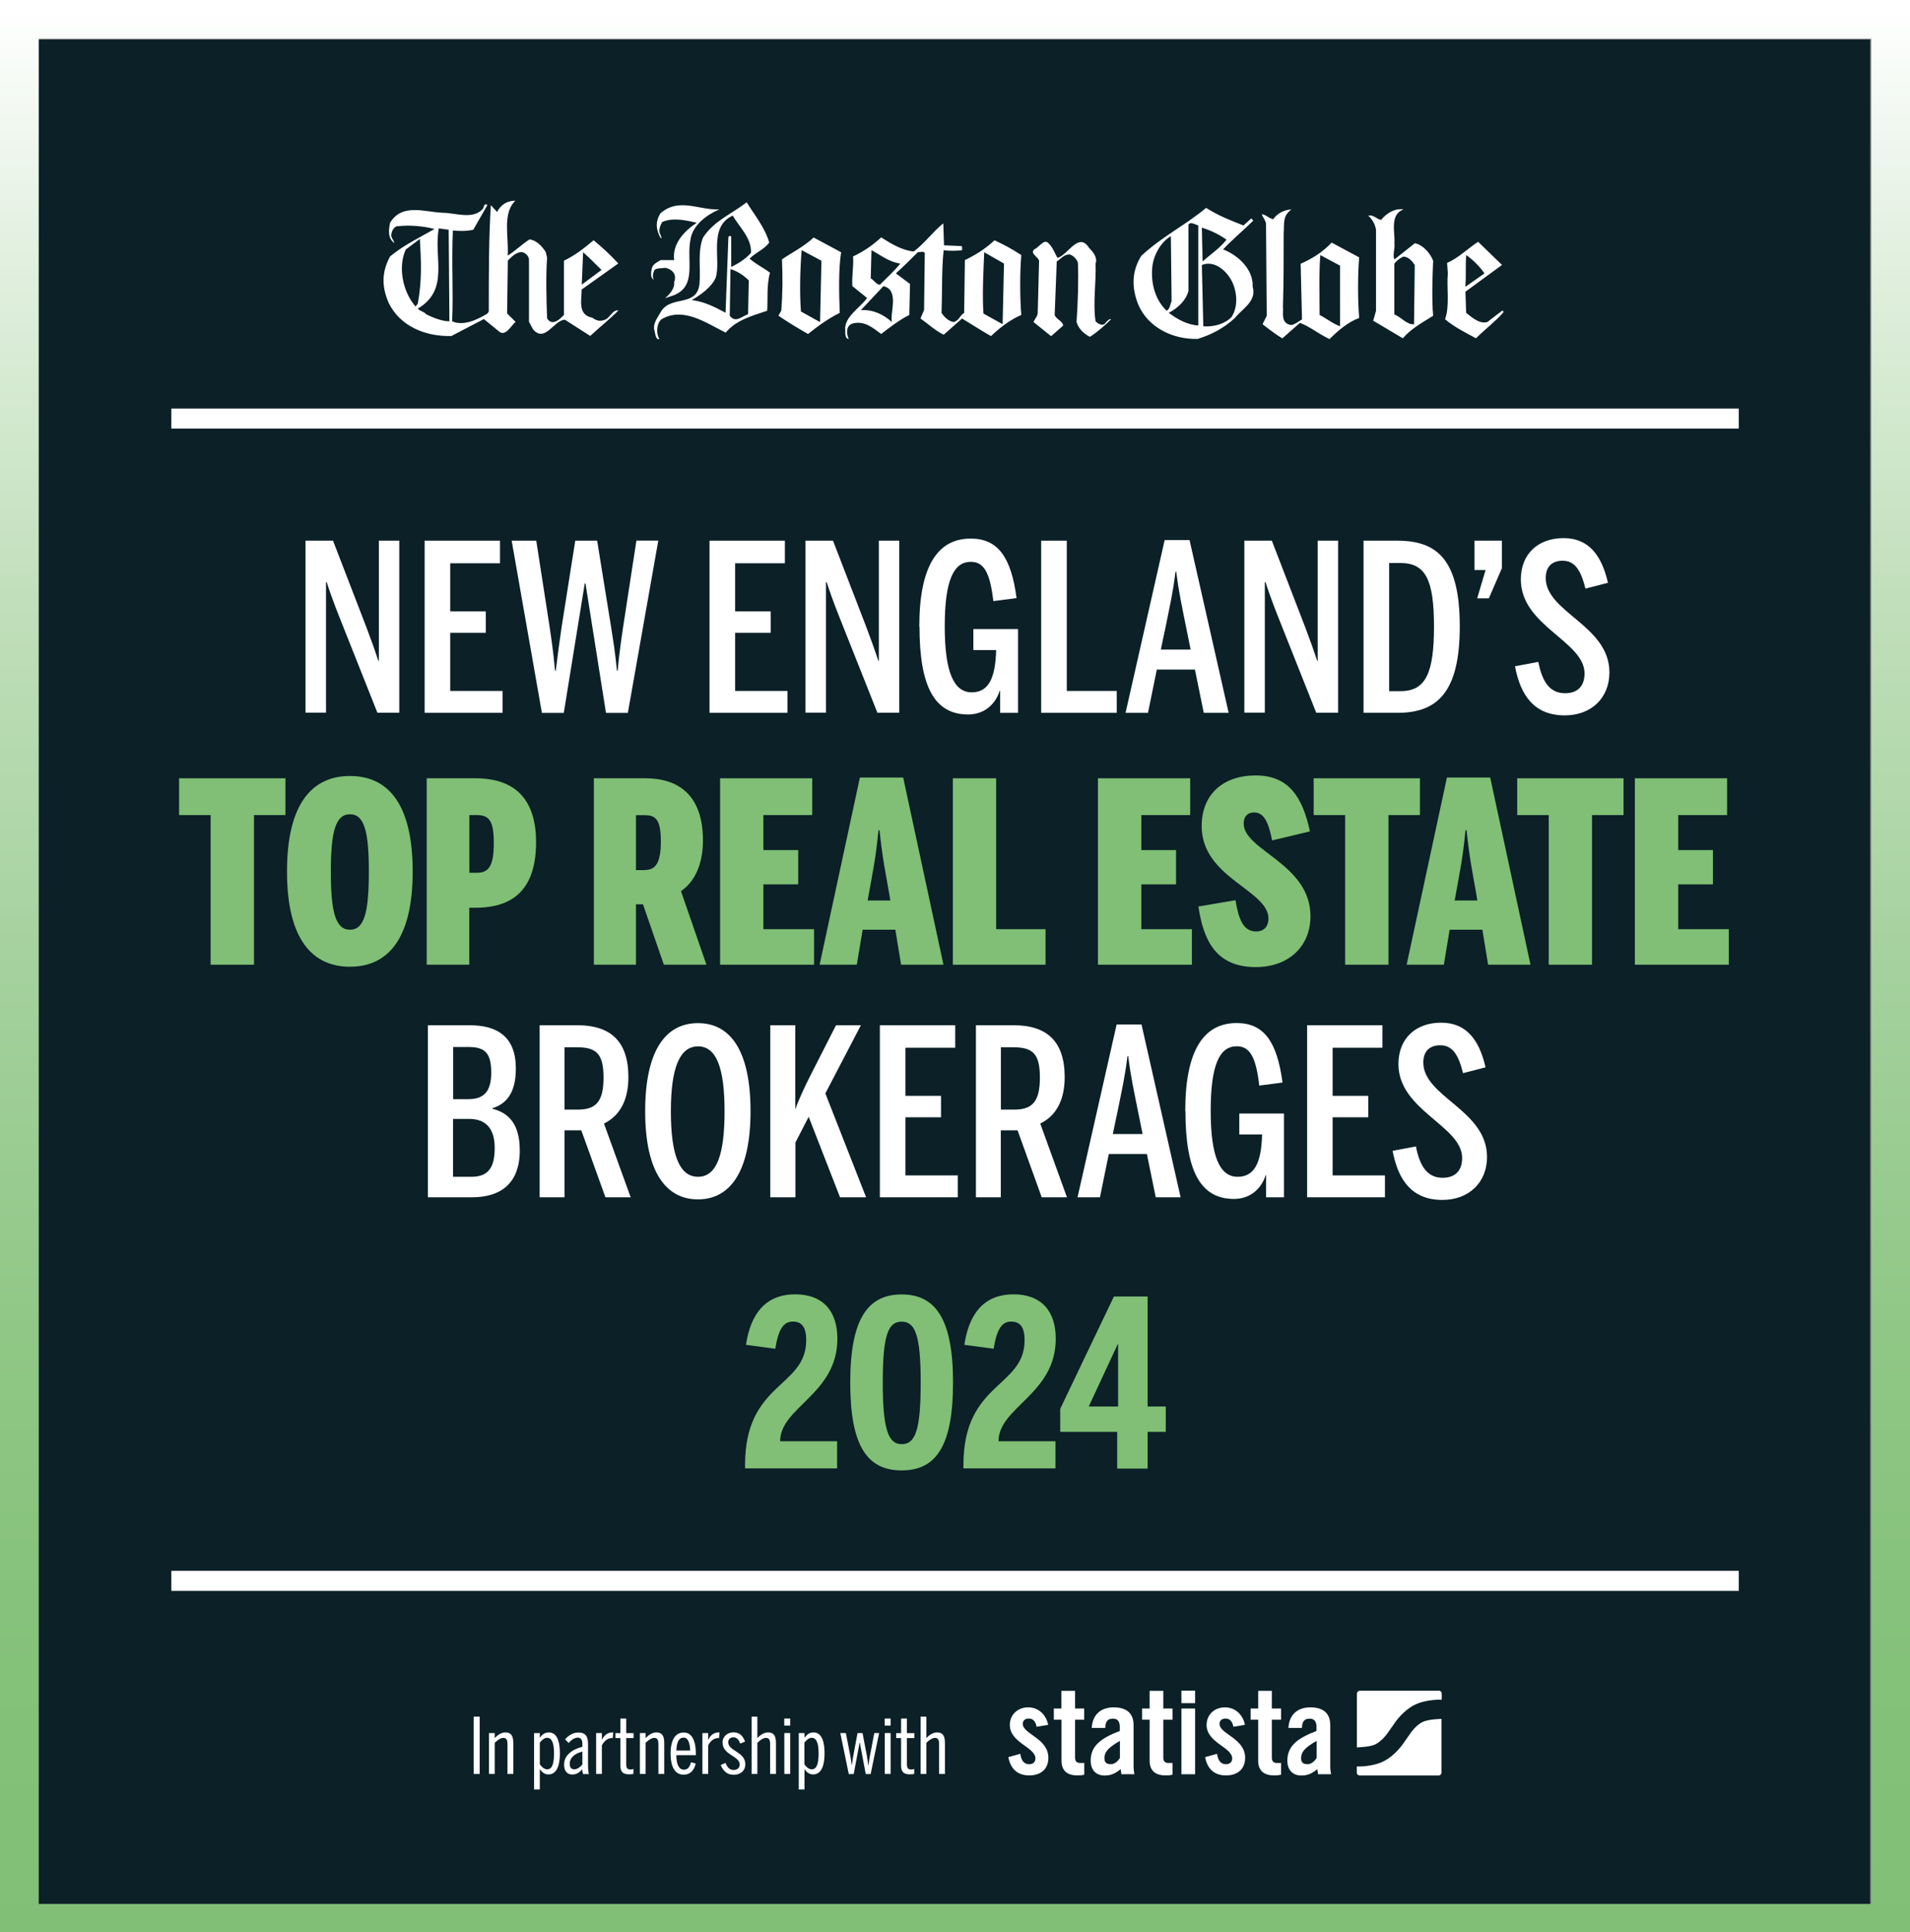 <?xml version="1.0" encoding="UTF-8"?>
<svg id="Layer_1" data-name="Layer 1" xmlns="http://www.w3.org/2000/svg" xmlns:xlink="http://www.w3.org/1999/xlink" viewBox="0 0 209.57 212">
  <rect x="0" y="0" width="209.57" height="212" fill="#808080" stroke="none"/>
  <defs>
    <style>
      .cls-1 {
        fill: #fff;
      }

      .cls-2 {
        fill: none;
      }

      .cls-3 {
        clip-path: url(#clippath-1);
      }

      .cls-4 {
        fill: #0b2027;
      }

      .cls-5 {
        fill: #80bf75;
      }

      .cls-6 {
        clip-path: url(#clippath-2);
      }

      .cls-7 {
        fill: url(#linear-gradient);
      }

      .cls-8 {
        clip-path: url(#clippath);
      }
    </style>
    <clipPath id="clippath">
      <rect class="cls-2" width="209.57" height="213.17"/>
    </clipPath>
    <clipPath id="clippath-1">
      <path class="cls-2" d="M4.25,4.25h201.07v204.67H4.25V4.25ZM0,213.17h209.57V0H0v213.17Z"/>
    </clipPath>
    <linearGradient id="linear-gradient" x1="-167.64" y1="-1510.98" x2="-166.89" y2="-1510.98" gradientTransform="translate(429474 47638.57) rotate(90) scale(284.17 -284.17)" gradientUnits="userSpaceOnUse">
      <stop offset="0" stop-color="#fff"/>
      <stop offset=".11" stop-color="#e5f2e3"/>
      <stop offset=".3" stop-color="#c1dfbb"/>
      <stop offset=".49" stop-color="#a4d19d"/>
      <stop offset=".67" stop-color="#90c786"/>
      <stop offset=".84" stop-color="#84c179"/>
      <stop offset="1" stop-color="#80bf75"/>
      <stop offset="1" stop-color="#80bf75"/>
    </linearGradient>
    <clipPath id="clippath-2">
      <rect class="cls-2" width="209.57" height="213.17"/>
    </clipPath>
  </defs>
  <g class="cls-8">
    <rect class="cls-4" x="3.9" y="4.34" width="201.29" height="204.98"/>
    <g class="cls-3">
      <rect class="cls-7" x="0" y="0" width="209.57" height="213.17"/>
    </g>
    <g class="cls-6">
      <path class="cls-1" d="M97.86,35.34c-.93-.85-2.09-1.39-3.4-1.31l2.47-2.63c1.78.39.7,2.94.93,3.94M110,35.57l-2.09-1.16c-.15-2.01,0-4.79.08-6.73l2.17,1.24-.15,6.65ZM98.79,28.92c-.7.85-1.39,1.47-2.24,2.32-.39,0-.62-.46-1.01-.7l.08-3.09c1.01.54,1.93,1.31,3.17,1.47M103.58,26.91l-.08-2.4c-1.08.85-2.09,2.24-3.25,3.09-1.31-.15-2.47-.85-3.56-1.55-.93.85-1.93,1.55-3.09,2.09.08,1.16-.15,2.09-.08,3.25l1.62,1.31c-.85,1.16-2.55,2.09-2.4,3.56,0,.39,0,.93.39.93-.23-.46-.39-1.47.46-1.7,1.24-.31,2.17.46,3.09,1.16,1.01-.77,2.01-1.55,3.09-2.09l.08-3.4-1.55-1.16c.85-.77,1.55-1.47,2.4-2.32.23,0,.62-.15.77.08l-.08,6.26-.39.93c.77.54,1.7,1.39,2.55,1.78l2.01-1.78c1.01.62,2.09,1.31,3.17,1.93,1.08-1,2.09-1.78,3.33-2.32-.16-1.85-.16-4.79,0-6.57-.93-.62-1.93-1.16-2.94-1.62-1,.93-2.09,1.62-3.25,2.17l-.08,5.8c-.46.23-.54.85-1.16,1-.54-.08-1.01-.54-1.32-1,.08-2.17,0-4.79.23-6.88.54.08,1.39.08,2.01,0,0-.16.08-.39-.08-.46l-1.93-.08ZM80.15,29.54l-.08,5.1c.62.85,1.32.08,2.01-.16l.08-3.71c-.54-.54-1.24-1.01-2.01-1.24M135.12,30.78c.62,1.16.77,2.86,0,4.02-.77.77-1.93,1.08-3.09,1.01l-.16-6.73c1.32-.54,2.63.54,3.25,1.7M128.55,33.02c-.16.39-.16.85-.54,1.08-1.39-1.31-1.78-3.32-1.55-5.02.16-1.08.85-2.47,2.01-3.17l.08,7.11ZM134.58,26.29c-.7.93-1.86,1.7-2.63,2.4l-.08-3.71c1.01.31,1.93.77,2.71,1.32M131.49,35.72c-1.24-.08-2.32-.7-3.25-1.39,1-.54,1.86-1.31,2.16-2.4v-7.27c.23-.39.77,0,1.08.08v10.98ZM132.34,22.81c-2.32,1.93-4.87,3.17-7.11,5.26-1.08,1.7-1.08,3.56-.31,5.41,1.08,2.47,3.79,3.79,6.5,3.71,1.47-.46,2.86-1.16,4.1-2.32.7-.93,2.4-1.78,1.93-3.4.08-1.93-1.62-3.48-3.25-4.1.93-1.01,2.4-2.24,3.32-3.17l-.23-.23-.85.77c-1.39-.54-2.78-1.08-4.1-1.93M155.23,29.08l-.08,6.5c-.77.08-1.39-.77-2.16-1.08v-5.57c.23-.31.62-.62,1-.77.54,0,1.01.54,1.24.93M151.52,24.13c-.46-.08-.85-.62-1.39-.46.46.39.77,1.01.85,1.55v8.89l-.31,1.08,3.25,1.93c.93-1.08,2.24-1.78,3.33-2.47-.16-1.7-.08-4.33,0-6.03-.31-.85-1.16-1.78-2.01-1.93l-2.24,1.78c-.23-.47.08-1.16,0-1.78.08-1.16-.54-3.17,1-3.71-.93-.15-1.85.39-2.47,1.16M147.03,35.8c-.85-.31-1.47-.85-2.24-1.24,0-2.09-.08-4.72.08-6.57l2.16,1.16v6.65ZM139.69,24.05c-.46-.08-.85-.54-1.24-.54.08.31.39.62.46,1.01l.08,10.13-.46.93c.7.54,1.39,1.08,2.17,1.55l1.93-1.7c1.08.39,2.09,1.24,3.25,1.78.93-.93,2.01-1.86,3.25-2.32-.16-2.01-.16-4.64,0-6.65l-3.02-1.62c-1.01,1.08-2.17,1.78-3.4,2.32l.15,6.11c-.39.23-.77.54-1.16.62-1.24-.16-.85-1.39-.93-2.01.08-2.86.08-5.26.08-8.04.08-1.08-.15-1.93.85-2.63-.7,0-1.55.39-2.01,1.08M162.88,30l-2.09,1.47c.08-1.31,0-2.32.08-3.48.7.46,1.55,1.32,2.01,2.01M164.81,29.08l-2.63-2.55c-1.16.77-2.16,1.78-3.4,2.32l.08,1.16c-.15,1.47.23,3.63-.31,5.02,1.01.85,2.24,1.47,3.4,2.09,1.01-1.01,2.16-1.86,3.02-2.86-.08-.08,0-.23-.16-.16l-1.62,1.24c-.85.23-1.62-.46-2.32-1.01l-.08-2.32,4.02-2.94ZM66,29.62l-2.17,1.62.15-3.56c.62.54,1.39,1.32,2.01,1.93M45.83,33.33l-.23.31c-1.47-1.7-1.93-4.41-1.08-6.26l1.55-1.16c.15,2.63.23,4.56-.23,7.11M49.31,35.26c-.77,0-1.78-.39-2.55-.77-.23-.31-.62-.31-.93-.62,3.56-2.09,1.7-5.64,2.32-8.81l1.08.15.08,10.05ZM54.56,23.28l-.7-.77c-.23,3.48-.23,7.65-.23,11.67l-.15.23c-1.16.7-2.63,1.39-3.87.85.15-3.4-.08-6.34.08-9.97.7.08,1.55.08,2.24-.08l1.55-2.71-.15-.08c-.23-.08-.23.39-.39.54-1.08,1.16-3.01.39-4.33.39-2.01-.08-4.49-1.08-5.8,1.08-.16.7-.31,1.7.46,2.24-.08-.39-.46-.62-.31-1.08.08-.39.39-.85.77-.77,1.16-.15,2.86,0,3.94.31-1.62.93-3.4,1.78-4.87,3.01-.93,1.7-.93,3.32-.15,5.1,1.24,2.55,4.02,3.71,6.88,3.63l3.56-1.86,1.7,1.39c.7.54,1.31-.7,1.78-1.08l-.93-.93.08-5.8c.46-.46.93-.93,1.55-.93.39.08.77.46.77.85v6.8l.46.85c1.32,1.47,2.24-1.01,3.48-1.08l2.78,1.78c1.01-.93,2.24-1.93,3.09-2.78-.54-.15-.85.62-1.32.93-.62.31-1,.23-1.55-.15-1.62-.31-1.16-1.93-1.16-3.09l4.02-2.86c-.85-.93-1.78-1.78-2.71-2.55-1,.85-2.09,1.7-3.25,2.24v5.95l-.23.23c-.46.46-1.16.93-1.62.15-.08-1.86-.15-4.87,0-6.65l-.15-.62c-.39-.62-1.01-1.31-1.78-1.39-.85.54-1.62,1.31-2.4,1.78.15-2.01-.62-4.64.85-6.03-.93,0-1.62.46-2.01,1.24M89.97,35.34l-2.09-1.16c-.16-2.17-.08-4.79.08-6.73l2.17,1.16-.15,6.73ZM89.28,26.06c-1.08,1.01-2.47,1.7-3.48,2.4.08,1.85.08,3.71-.08,5.64l-.31.54c1.01.7,2.17,1.39,3.25,2.01,1.16-.93,2.24-1.7,3.48-2.32-.08-2.01-.15-4.79.15-6.65l-3.02-1.62ZM114.94,26.6c-.46-.31-.93.54-1.47.77-.46.46.39.77.54,1.24l-.15,5.8c-.08.39-.39.7-.46.93l1.93,1.55,1.32-1.16c0-.46-.77-.7-.93-1.16l.23-5.88c.39-.23.77-.77,1.39-.77.39.08.85.54.93.93.08,1.86,0,4.41-.15,6.49.23.77.85,1.32,1.47,1.62.85-.54,1.7-1.31,2.32-1.93-.15-.08-.39.16-.54.31-.31.54-.85.23-1.16-.08-.31-1.86.08-4.48,0-6.34.23-.62-.23-1.24-.7-1.7-1.16-1.86-2.32.77-3.48,1.08-.31-.54-.54-1.24-1.08-1.7M80.39,23.66c-2.71,1.24-1.24,4.87-1.86,6.8-.46,1.08-1.7,1.93-2.63,2.47,1.39.16,2.55.77,3.71,1.39l.31-8.27c0-.15.23-.23.31-.08v3.33c.77-.39,1.55-.85,2.17-1.55.08-1.62-1.24-2.78-2.01-4.1M72.5,23.36c-.62.93-.54,1.86,0,2.78h.08c0-.16-.08-.23-.08-.31-.31-.46-.08-1.08.16-1.47,1.24-.54,2.71-.15,3.79.08-1.39.93-2.71,2.32-2.48,4.1h-1.47c-.39.23-.93.46-1,1-.08.39-.15.93.23,1.16-.16-.39-.08-.7.08-1.08.31-.23.77-.15,1.16-.23.85.15,1.31.77,1,1.55.08.77-.54,1.39-1,1.78l.93-.31c2.63-1.01,1.39-3.87,1.86-6.11.23-1.62,1.86-2.78,3.17-3.32-2.32.08-4.41-1.31-6.42.39M84.41,26.6c-.54.77-1.47,1.08-2.16,1.78.69.62,1.55,1.01,2.24,1.55-.39,1.31-.23,2.94-.31,4.17-1.62.54-3.4,1.01-4.56,2.4-2.17-1.08-4.64-2.86-7.04-1.47-.54.46-.62,1.55-.23,2.17-.39.16-.46-.62-.54-.93-.23-.77.39-1.47.77-2.17,1.16-1.7,3.87-.39,4.17-2.94.15-1.62-.23-3.56.39-5.1,1.24-1.86,3.09-2.55,4.79-3.86.85,1.39,2.01,2.78,2.47,4.41"/>
      <path class="cls-1" d="M33.53,59.33h3.01l3.65,9.47c.56,1.48.99,2.68,1.33,3.72h.05v-13.19h2.24v18.88h-2.4l-4.26-10.72c-.48-1.2-1.12-2.98-1.3-3.6h-.08v14.31h-2.25v-18.88Z"/>
      <polygon class="cls-1" points="46.59 59.33 54.86 59.33 54.86 61.81 49.4 61.81 49.4 67.09 53.3 67.09 53.3 69.44 49.4 69.44 49.4 75.82 55.14 75.82 55.14 78.22 46.59 78.22 46.59 59.33"/>
      <path class="cls-1" d="M56.16,59.33h2.68l1.45,9.36c.23,1.58.41,2.71.61,4.9h.08c.26-2.12.43-3.32.66-4.9l1.48-9.36h2.4l1.51,9.34c.26,1.66.46,2.83.66,4.92h.08c.2-2.07.38-3.29.61-4.85l1.45-9.42h2.4l-3.34,18.91h-2.4l-2.25-14.21h-.08l-2.3,14.21h-2.4l-3.32-18.91Z"/>
      <polygon class="cls-1" points="77.85 59.33 86.12 59.33 86.12 61.81 80.66 61.81 80.66 67.09 84.56 67.09 84.56 69.44 80.66 69.44 80.66 75.82 86.4 75.82 86.4 78.22 77.85 78.22 77.85 59.33"/>
      <path class="cls-1" d="M88.39,59.33h3.01l3.65,9.47c.56,1.48.99,2.68,1.33,3.72h.05v-13.19h2.24v18.88h-2.4l-4.26-10.72c-.48-1.2-1.12-2.98-1.3-3.6h-.08v14.31h-2.25v-18.88Z"/>
      <path class="cls-1" d="M100.87,68.75c0-6.68,2.04-9.65,5.64-9.65,3.01,0,4.44,2.07,5.03,6.53l-2.55.33c-.36-3.11-1.02-4.31-2.47-4.31-1.89,0-2.86,2.04-2.86,7.07s.99,7.25,2.96,7.25c1.76,0,2.6-1.4,2.68-4.64h-2.5v-2.3h4.9v9.19h-1.96v-2.42h-.05c-.46,1.45-1.66,2.6-3.47,2.6-3.67,0-5.33-3.04-5.33-9.64"/>
      <polygon class="cls-1" points="114.24 59.33 117.05 59.33 117.05 75.82 122.53 75.82 122.53 78.22 114.24 78.22 114.24 59.33"/>
      <path class="cls-1" d="M125.95,78.22h-2.45l4.29-18.96h2.73l4.29,18.96h-2.73l-.97-4.75h-4.18l-.97,4.75ZM130.08,68.52c-.38-1.94-.71-3.32-1.02-5.79h-.08c-.31,2.5-.64,3.8-1.02,5.74l-.59,2.81h3.27l-.56-2.76Z"/>
      <path class="cls-1" d="M136.54,59.33h3.01l3.65,9.47c.56,1.48.99,2.68,1.33,3.72h.05v-13.19h2.24v18.88h-2.4l-4.26-10.72c-.48-1.2-1.12-2.98-1.3-3.6h-.08v14.31h-2.25v-18.88Z"/>
      <path class="cls-1" d="M149.61,59.33h3.72c4.39,0,6.84,2.12,6.84,9.42s-2.53,9.47-6.84,9.47h-3.72v-18.88ZM153.69,75.84c2.76,0,3.65-2.02,3.65-7.09s-.89-6.97-3.67-6.97h-1.25v14.06h1.28Z"/>
      <polygon class="cls-1" points="163 62.55 161.78 62.55 161.78 59.33 164.79 59.33 164.79 62.35 163.36 65.66 162.08 65.66 163 62.55"/>
      <path class="cls-1" d="M166.24,73.11l2.55-.48c.43,2.22,1.28,3.44,2.93,3.44,1.48,0,2.14-.89,2.14-2.17,0-3.55-6.99-5.2-6.99-10.31,0-2.81,1.89-4.54,4.69-4.54s4.19,1.94,4.87,4.9l-2.47.64c-.51-2.04-1.17-3.06-2.5-3.06-1.17,0-1.86.66-1.86,1.89,0,3.78,6.99,5.21,6.99,10.36,0,2.81-1.99,4.72-4.9,4.72-3.34,0-4.85-2.17-5.46-5.38"/>
      <polygon class="cls-5" points="23.11 89.44 19.65 89.44 19.65 85.4 31.32 85.4 31.32 89.44 27.87 89.44 27.87 105.86 23.11 105.86 23.11 89.44"/>
      <path class="cls-5" d="M31.49,95.63c0-7.57,2.85-10.48,6.91-10.48s6.88,2.9,6.88,10.48-2.85,10.45-6.88,10.45-6.91-2.87-6.91-10.45M40.47,95.63c0-4.4-.5-6.28-2.07-6.28s-2.1,1.88-2.1,6.28.5,6.39,2.1,6.39,2.07-1.99,2.07-6.39"/>
      <path class="cls-5" d="M46.83,85.4h5.33c3.23,0,6.66,1.27,6.66,7.02,0,6.22-3.68,7.19-6.72,7.19h-.61v6.25h-4.67v-20.46ZM52.33,95.77c1.3,0,1.85-.75,1.85-3.26s-.55-3.07-1.88-3.07h-.8v6.33h.83Z"/>
      <path class="cls-5" d="M77.51,105.86h-4.67l-2.29-6.63h-.77v6.63h-4.62v-20.46h5.64c3.71,0,6.33,1.91,6.33,6.83,0,1.91-.5,4.23-2.41,5.56l2.79,8.07ZM70.71,95.47c1.13,0,1.8-.61,1.8-3.15s-.66-2.87-1.82-2.87h-.91v6.03h.94Z"/>
      <polygon class="cls-5" points="79.01 85.4 89.12 85.4 89.12 89.44 83.76 89.44 83.76 93.28 87.58 93.28 87.58 97.04 83.76 97.04 83.76 101.96 89.32 101.96 89.32 105.86 79.01 105.86 79.01 85.4"/>
      <path class="cls-5" d="M94.02,105.86h-4.09l4.42-20.54h4.75l4.42,20.54h-4.65l-.63-3.84h-3.59l-.64,3.84ZM97.58,98.15c-.39-2.27-.72-3.7-1.08-7.05h-.11c-.33,3.34-.66,4.7-1.05,6.94l-.14.77h2.49l-.11-.66Z"/>
      <polygon class="cls-5" points="104.55 85.4 109.3 85.4 109.3 101.96 114.72 101.96 114.72 105.86 104.55 105.86 104.55 85.4"/>
      <polygon class="cls-5" points="120.47 85.4 130.59 85.4 130.59 89.44 125.23 89.44 125.23 93.28 129.04 93.28 129.04 97.04 125.23 97.04 125.23 101.96 130.78 101.96 130.78 105.86 120.47 105.86 120.47 85.4"/>
      <path class="cls-5" d="M131.5,99.47l4.06-.69c.36,2.16.88,3.43,2.27,3.43,1.02,0,1.35-.75,1.35-1.41,0-3.15-7.33-4.45-7.33-10.15,0-3.43,2.29-5.56,5.94-5.56s5.14,2.43,5.94,6.14l-4.15.99c-.41-2.05-.91-3.07-1.99-3.07-.72,0-1.13.47-1.13,1.22,0,2.96,7.33,4.4,7.33,10.17,0,3.29-2.38,5.58-6,5.58-4.42,0-5.75-2.99-6.3-6.66"/>
      <polygon class="cls-5" points="147.59 89.44 144.14 89.44 144.14 85.4 155.8 85.4 155.8 89.44 152.35 89.44 152.35 105.86 147.59 105.86 147.59 89.44"/>
      <path class="cls-5" d="M158.43,105.86h-4.09l4.42-20.54h4.75l4.42,20.54h-4.65l-.63-3.84h-3.59l-.64,3.84ZM161.99,98.15c-.39-2.27-.72-3.7-1.08-7.05h-.11c-.33,3.34-.66,4.7-1.05,6.94l-.14.77h2.49l-.11-.66Z"/>
      <polygon class="cls-5" points="169.93 89.44 166.47 89.44 166.47 85.4 178.14 85.4 178.14 89.44 174.68 89.44 174.68 105.86 169.93 105.86 169.93 89.44"/>
      <polygon class="cls-5" points="179.38 85.4 189.5 85.4 189.5 89.44 184.14 89.44 184.14 93.28 187.95 93.28 187.95 97.04 184.14 97.04 184.14 101.96 189.69 101.96 189.69 105.86 179.38 105.86 179.38 85.4"/>
      <path class="cls-1" d="M46.96,112.5h4.54c3.06,0,5.1,1.25,5.1,4.75,0,2.88-1.2,3.93-2.58,4.36v.05c1.66.43,3.01,1.51,3.01,4.59,0,3.6-2.09,5.13-5.23,5.13h-4.85v-18.88ZM51.4,120.61c1.63,0,2.5-.77,2.5-2.91s-.69-2.81-2.47-2.81h-1.71v5.72h1.68ZM51.73,129.13c1.81,0,2.55-.97,2.55-3.16s-1.02-3.19-2.81-3.19h-1.76v6.35h2.02Z"/>
      <path class="cls-1" d="M69.21,131.38h-2.78l-2.65-7.35h-1.84v7.35h-2.73v-18.88h4.13c3.57,0,5.61,1.68,5.61,5.69,0,2.12-.66,4.11-2.68,5.1l2.93,8.09ZM63.39,121.76c2.02,0,2.83-.89,2.83-3.52s-.79-3.32-2.93-3.32h-1.35v6.84h1.45Z"/>
      <path class="cls-1" d="M70.79,121.94c0-6.76,2.3-9.67,5.79-9.67s5.77,2.91,5.77,9.67-2.32,9.67-5.77,9.67-5.79-2.91-5.79-9.67M79.5,121.94c0-4.75-.89-7.12-2.91-7.12s-2.98,2.37-2.98,7.12.92,7.19,2.98,7.19,2.91-2.45,2.91-7.19"/>
      <path class="cls-1" d="M84.5,112.5h2.76v9.24c.26-.82,1.07-2.58,1.79-3.98l2.68-5.26h2.73l-3.9,7.48,4.47,11.4h-2.86l-3.44-8.83-1.45,2.81v6.02h-2.76v-18.88Z"/>
      <polygon class="cls-1" points="96.54 112.5 104.81 112.5 104.81 114.97 99.35 114.97 99.35 120.25 103.25 120.25 103.25 122.6 99.35 122.6 99.35 128.98 105.09 128.98 105.09 131.38 96.54 131.38 96.54 112.5"/>
      <path class="cls-1" d="M117.08,131.38h-2.78l-2.65-7.35h-1.84v7.35h-2.73v-18.88h4.13c3.57,0,5.61,1.68,5.61,5.69,0,2.12-.66,4.11-2.68,5.1l2.93,8.09ZM111.27,121.76c2.02,0,2.83-.89,2.83-3.52s-.79-3.32-2.93-3.32h-1.35v6.84h1.45Z"/>
      <path class="cls-1" d="M120.68,131.38h-2.45l4.29-18.96h2.73l4.29,18.96h-2.73l-.97-4.75h-4.18l-.97,4.75ZM124.81,121.68c-.38-1.94-.71-3.32-1.02-5.79h-.08c-.31,2.5-.64,3.8-1.02,5.74l-.59,2.81h3.27l-.56-2.76Z"/>
      <path class="cls-1" d="M130.05,121.91c0-6.68,2.04-9.65,5.64-9.65,3.01,0,4.44,2.07,5.03,6.53l-2.55.33c-.36-3.11-1.02-4.31-2.47-4.31-1.89,0-2.86,2.04-2.86,7.07s.99,7.25,2.96,7.25c1.76,0,2.6-1.4,2.68-4.64h-2.5v-2.3h4.9v9.19h-1.96v-2.42h-.05c-.46,1.45-1.66,2.6-3.47,2.6-3.67,0-5.33-3.04-5.33-9.64"/>
      <polygon class="cls-1" points="143.42 112.5 151.68 112.5 151.68 114.97 146.22 114.97 146.22 120.25 150.13 120.25 150.13 122.6 146.22 122.6 146.22 128.98 151.96 128.98 151.96 131.38 143.42 131.38 143.42 112.5"/>
      <path class="cls-1" d="M152.81,126.28l2.55-.48c.43,2.22,1.28,3.44,2.93,3.44,1.48,0,2.14-.89,2.14-2.17,0-3.55-6.99-5.2-6.99-10.31,0-2.81,1.89-4.54,4.69-4.54s4.19,1.94,4.87,4.9l-2.47.64c-.51-2.04-1.17-3.06-2.5-3.06-1.17,0-1.86.66-1.86,1.89,0,3.78,6.99,5.21,6.99,10.36,0,2.81-1.99,4.72-4.9,4.72-3.34,0-4.85-2.17-5.46-5.38"/>
      <path class="cls-5" d="M81.75,160.74c0-9.11,6.71-8.45,6.71-13.68,0-1.38-.46-2.04-1.45-2.04-.87,0-1.56.51-1.94,2.98l-3.22-.43c.51-3.39,2.12-5.54,5.41-5.54,3.06,0,4.62,1.86,4.62,4.87,0,6.1-6.28,7.5-6.28,11.25h6.25v2.98h-10.1v-.41Z"/>
      <path class="cls-5" d="M93.29,151.71c0-7.04,1.96-9.67,5.64-9.67s5.64,2.63,5.64,9.67-1.91,9.64-5.64,9.64-5.64-2.6-5.64-9.64M101.02,151.71c0-5.23-.61-6.68-2.09-6.68s-2.07,1.45-2.07,6.68.64,6.76,2.07,6.76c1.51,0,2.09-1.53,2.09-6.76"/>
      <path class="cls-5" d="M105.71,160.74c0-9.11,6.71-8.45,6.71-13.68,0-1.38-.46-2.04-1.45-2.04-.87,0-1.56.51-1.94,2.98l-3.22-.43c.51-3.39,2.12-5.54,5.41-5.54,3.06,0,4.62,1.86,4.62,4.87,0,6.1-6.28,7.5-6.28,11.25h6.25v2.98h-10.1v-.41Z"/>
      <path class="cls-5" d="M122.58,157.12h-6.25v-2.53l5.89-12.32h3.7v12.07h1.99v2.78h-1.99v4.03h-3.34v-4.03ZM122.68,154.34v-6.86h-.03l-3.19,6.86h3.21Z"/>
      <path class="cls-1" d="M113.74,189.48c-.11-.58-.38-.9-.86-.9-.39,0-.66.2-.66.58,0,1.13,2.81,1.58,2.81,3.72,0,1.29-.88,1.94-2.1,1.94-1.31,0-2.06-.75-2.29-2.01l1.31-.36c.09.6.31,1.14.99,1.14.39,0,.67-.23.67-.63,0-1.25-2.81-1.71-2.81-3.68,0-1.14.88-1.93,2.01-1.93s1.97.79,2.2,1.92l-1.27.21Z"/>
      <path class="cls-1" d="M115.63,188.71v-1.23h.83v-1.94h1.5v1.94h1v1.23h-1v4.15c0,.37.16.59.51.59h.5v1.29c-.2.05-.38.08-.75.08-1.13,0-1.75-.52-1.75-1.62v-4.49h-.83Z"/>
      <path class="cls-1" d="M119.79,189.6c.08-1.46,1.01-2.25,2.41-2.25s2.18.64,2.18,1.96v4.62c0,.23.05.52.09.76h-1.43c-.01-.2-.07-.39-.08-.56-.56.46-1.03.7-1.76.7-1.02,0-1.53-.7-1.53-1.62,0-1.58,1.04-2.45,3.2-3.27v-.43c0-.6-.24-.92-.74-.92-.68,0-.83.4-.86,1.02h-1.5ZM122.88,191.03c-1.37.78-1.7,1.27-1.7,1.9,0,.47.24.66.7.66.41,0,.75-.31,1-.67v-1.89Z"/>
      <path class="cls-1" d="M125.31,188.71v-1.23h.83v-1.94h1.5v1.94h1.01v1.23h-1.01v4.15c0,.37.16.59.51.59h.5v1.29c-.2.05-.38.08-.75.08-1.13,0-1.76-.52-1.76-1.62v-4.49h-.83Z"/>
      <path class="cls-1" d="M129.63,185.52h1.5v1.37h-1.5v-1.37ZM129.63,187.48h1.5v7.21h-1.5v-7.21Z"/>
      <path class="cls-1" d="M135.33,189.48c-.11-.58-.38-.9-.86-.9-.39,0-.66.2-.66.58,0,1.13,2.81,1.58,2.81,3.72,0,1.29-.88,1.94-2.1,1.94-1.31,0-2.06-.75-2.29-2.01l1.31-.36c.09.6.31,1.14.99,1.14.39,0,.67-.23.67-.63,0-1.25-2.81-1.71-2.81-3.68,0-1.14.88-1.93,2.01-1.93s1.97.79,2.2,1.92l-1.27.21Z"/>
      <path class="cls-1" d="M137.22,188.71v-1.23h.83v-1.94h1.5v1.94h1.01v1.23h-1.01v4.15c0,.37.16.59.51.59h.5v1.29c-.2.05-.38.08-.75.08-1.13,0-1.76-.52-1.76-1.62v-4.49h-.83Z"/>
      <path class="cls-1" d="M141.37,189.6c.08-1.46,1.01-2.25,2.41-2.25s2.18.64,2.18,1.96v4.62c0,.23.05.52.09.76h-1.43c-.01-.2-.07-.39-.08-.56-.56.46-1.03.7-1.76.7-1.02,0-1.53-.7-1.53-1.62,0-1.58,1.04-2.45,3.2-3.27v-.43c0-.6-.24-.92-.74-.92-.68,0-.83.4-.86,1.02h-1.5ZM144.46,191.03c-1.37.78-1.7,1.27-1.7,1.9,0,.47.24.66.7.66.42,0,.75-.31,1.01-.67v-1.89Z"/>
      <path class="cls-1" d="M157.85,185.53h-8.64c-.18,0-.33.15-.33.32v5.89s.03,0,.05,0c0,0,1.4-.03,2-.34.74-.39,1.29-1.18,1.29-1.18.14-.2.3-.43.35-.5.05-.07.1-.14.11-.16.01-.02.07-.1.11-.15.03-.05.18-.25.32-.46,0,0,.84-1.22,2.04-1.84,1.3-.67,3.01-.6,3.01-.6,0,0,.02,0,.03,0v-.67c0-.18-.14-.32-.32-.32M156.09,188.95c-.74.38-1.29,1.18-1.29,1.18-.14.2-.3.43-.35.5-.05.07-.1.14-.11.16-.01.02-.07.1-.11.15-.03.05-.18.25-.32.46,0,0-.84,1.22-2.04,1.84-1.24.65-2.87.6-3,.6v.67c0,.18.15.32.33.32h8.64c.18,0,.32-.15.32-.32v-5.9s-.06,0-.08.01c0,0-1.4.03-2,.34"/>
      <rect class="cls-1" x="51.97" y="188.37" width=".66" height="6.29"/>
      <path class="cls-1" d="M53.65,190.17h.63v.56c.24-.28.69-.63,1.17-.63.58,0,.87.31.87,1.14v3.42h-.64v-3.27c0-.46-.11-.69-.45-.69s-.71.31-.95.54v3.42h-.63v-4.49Z"/>
      <path class="cls-1" d="M58.6,190.17h.63v.52c.2-.29.51-.59.98-.59.72,0,1.22.62,1.22,2.3s-.53,2.31-1.25,2.31c-.43,0-.72-.24-.95-.59v2.24h-.63v-6.19ZM60.79,192.41c0-1.24-.28-1.72-.76-1.72-.33,0-.61.3-.8.53v2.38c.22.32.51.55.81.55.48,0,.75-.47.75-1.74"/>
      <path class="cls-1" d="M61.9,193.59c0-.83.65-1.56,2-1.91v-.32c0-.43-.15-.69-.51-.69-.4,0-.77.33-1,.59l-.39-.4c.4-.46.92-.75,1.47-.75.77,0,1.05.43,1.05,1.25v2.2c0,.54.03.88.09,1.11h-.64c-.04-.17-.08-.28-.08-.54-.3.37-.63.59-1.12.59-.56,0-.88-.41-.88-1.11M63.9,193.63v-1.43c-1.03.27-1.39.82-1.39,1.33,0,.45.2.62.5.62.35,0,.66-.26.88-.52"/>
      <path class="cls-1" d="M65.41,190.17h.63v.71h.02c.21-.43.59-.78,1.13-.78h.09l-.04.62h-.13c-.45,0-.88.38-1.07.82v3.12h-.63v-4.49Z"/>
      <path class="cls-1" d="M68.07,193.72v-3h-.54v-.54h.54v-1.6h.64v1.6h.81v.54h-.81v2.84c0,.44.11.61.48.61.12,0,.26-.03.32-.06v.54c-.09.03-.27.05-.45.05-.68,0-.99-.23-.99-.98"/>
      <path class="cls-1" d="M70.21,190.17h.63v.56c.24-.28.69-.63,1.17-.63.58,0,.87.31.87,1.14v3.42h-.64v-3.27c0-.46-.11-.69-.45-.69s-.71.31-.95.54v3.42h-.63v-4.49Z"/>
      <path class="cls-1" d="M73.58,192.42c0-1.59.58-2.31,1.44-2.31.97,0,1.33,1.04,1.33,2.31v.18h-2.14c0,1.01.28,1.59.83,1.59.44,0,.64-.3.78-.82l.52.15c-.21.82-.66,1.22-1.33,1.22-.88,0-1.43-.75-1.43-2.31M75.73,192.09c-.03-.83-.23-1.42-.72-1.42s-.75.41-.8,1.42h1.52Z"/>
      <path class="cls-1" d="M77.07,190.17h.63v.71h.02c.21-.43.59-.78,1.13-.78h.09l-.04.62h-.13c-.45,0-.88.38-1.07.82v3.12h-.63v-4.49Z"/>
      <path class="cls-1" d="M79.07,193.68l.54-.23c.18.48.45.77.87.77.45,0,.68-.25.68-.6,0-.95-1.88-1.02-1.88-2.42,0-.7.6-1.11,1.19-1.11.66,0,1.05.38,1.28,1.02l-.54.21c-.13-.41-.37-.68-.73-.68s-.58.22-.58.54c0,.97,1.88,1.04,1.88,2.42,0,.67-.49,1.15-1.29,1.15-.71,0-1.15-.42-1.41-1.07"/>
      <path class="cls-1" d="M82.47,188.37h.63v2.36c.24-.28.69-.63,1.17-.63.58,0,.87.31.87,1.14v3.42h-.64v-3.27c0-.46-.11-.69-.45-.69s-.71.31-.95.54v3.42h-.63v-6.29Z"/>
      <path class="cls-1" d="M86.05,188.58h.65v.77h-.65v-.77ZM86.06,190.17h.64v4.49h-.64v-4.49Z"/>
      <path class="cls-1" d="M87.64,190.17h.63v.52c.2-.29.51-.59.98-.59.72,0,1.22.62,1.22,2.3s-.53,2.31-1.25,2.31c-.43,0-.72-.24-.95-.59v2.24h-.63v-6.19ZM89.82,192.41c0-1.24-.28-1.72-.76-1.72-.33,0-.61.3-.8.53v2.38c.22.32.51.55.81.55.48,0,.75-.47.75-1.74"/>
      <path class="cls-1" d="M92.21,190.17h.6l.48,2.45c.06.33.09.56.16,1.05h.02c.08-.48.1-.74.17-1.08l.45-2.42h.55l.46,2.42c.06.35.09.58.16,1.09h.03c.07-.52.11-.71.17-1.05l.47-2.46h.53l-.93,4.5h-.54l-.65-3.46h-.02l-.65,3.46h-.54l-.93-4.5Z"/>
      <path class="cls-1" d="M97.07,188.58h.65v.77h-.65v-.77ZM97.08,190.17h.64v4.49h-.64v-4.49Z"/>
      <path class="cls-1" d="M98.87,193.72v-3h-.54v-.54h.54v-1.6h.64v1.6h.81v.54h-.81v2.84c0,.44.11.61.48.61.12,0,.26-.03.32-.06v.54c-.09.03-.27.05-.45.05-.68,0-.99-.23-.99-.98"/>
      <path class="cls-1" d="M101.01,188.37h.63v2.36c.24-.28.69-.63,1.17-.63.58,0,.87.31.87,1.14v3.42h-.64v-3.27c0-.46-.11-.69-.45-.69s-.71.31-.95.54v3.42h-.63v-6.29Z"/>
      <rect class="cls-1" x="18.8" y="44.83" width="171.98" height="2.2"/>
      <rect class="cls-1" x="18.8" y="172.37" width="171.98" height="2.2"/>
    </g>
  </g>
</svg>